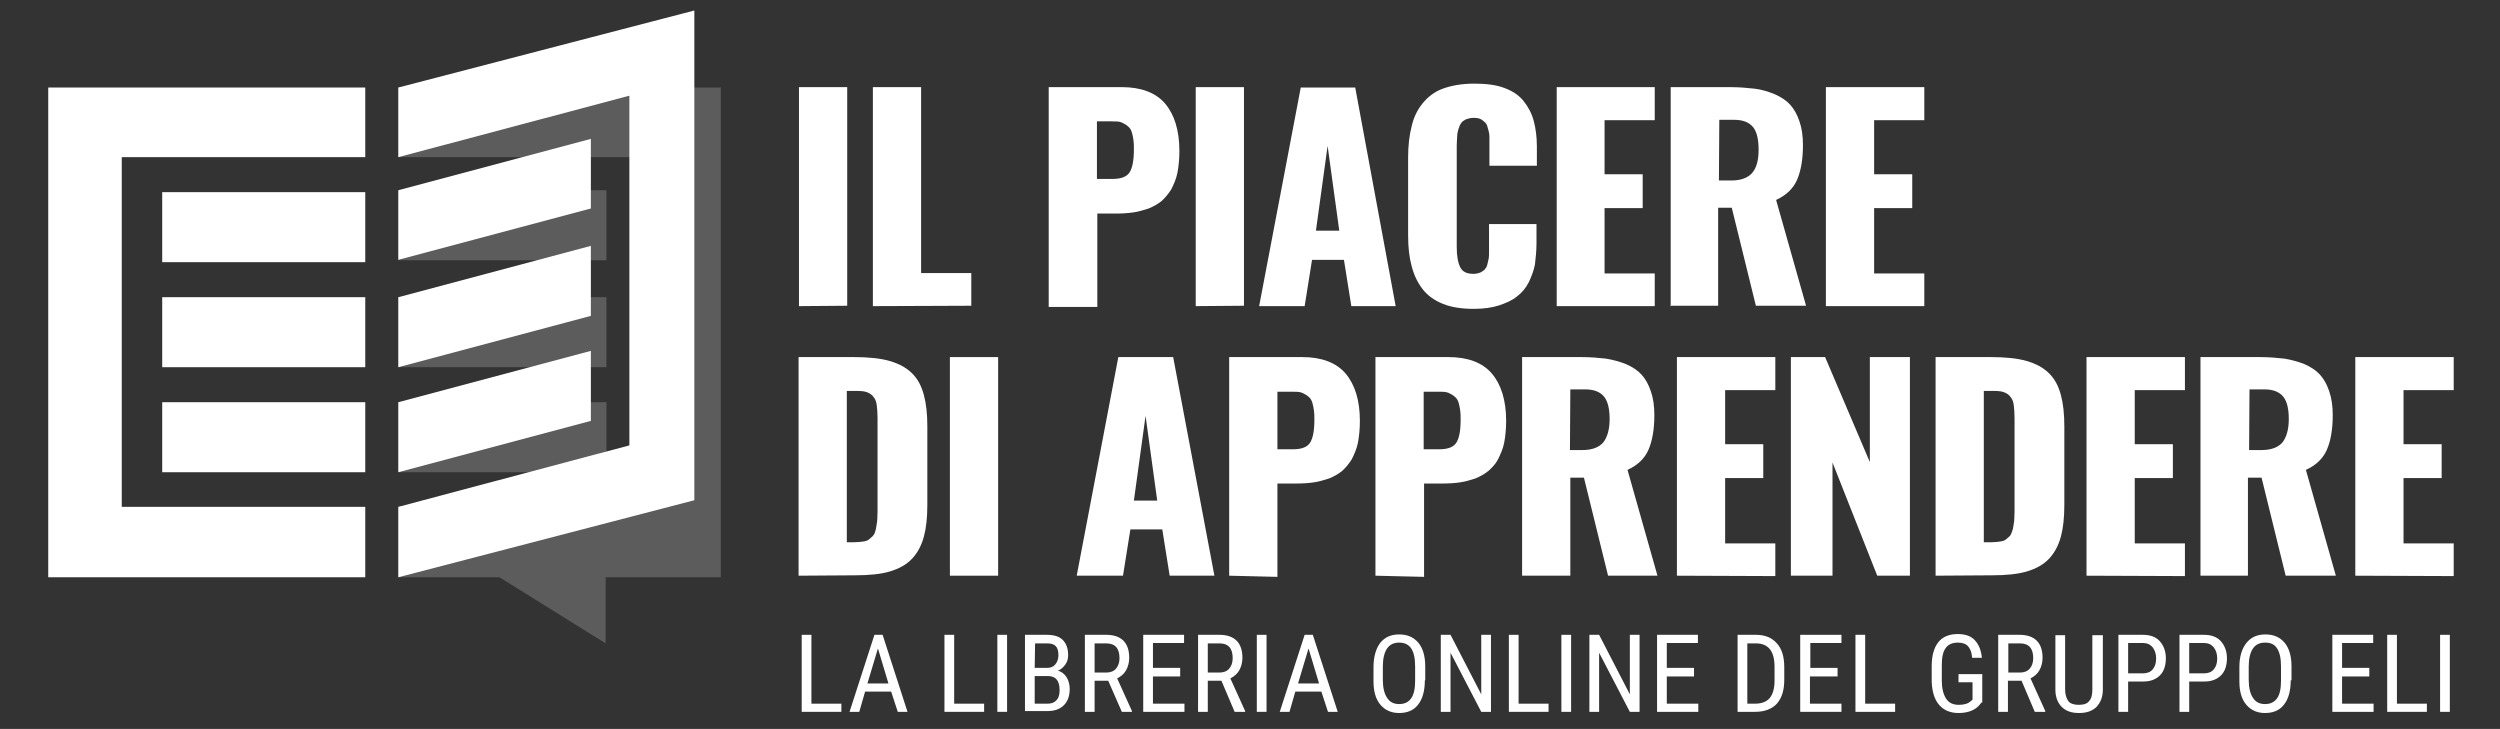 <?xml version="1.0" encoding="utf-8"?>
<!-- Generator: Adobe Illustrator 24.1.0, SVG Export Plug-In . SVG Version: 6.00 Build 0)  -->
<svg version="1.1" id="Livello_1" xmlns="http://www.w3.org/2000/svg" xmlns:xlink="http://www.w3.org/1999/xlink" x="0px" y="0px"
	 viewBox="0 0 642.7 187.4" style="enable-background:new 0 0 642.7 187.4;" xml:space="preserve">
<rect x="0" y="0" width="642.7" height="187.4" fill="#333333" stroke="none"/>
<style type="text/css">
	.st0{fill:#FFFFFF;}
	.st1{opacity:0.2;fill:#FFFFFF;}
</style>
<g>
	<path class="st0" d="M205.4,78.7V22.4h12.4v56.2L205.4,78.7L205.4,78.7z"/>
	<path class="st0" d="M224.4,78.7V22.4h12.4v47.8h12.9v8.4L224.4,78.7L224.4,78.7z"/>
	<path class="st0" d="M269.6,78.7V22.4h18.8c4.9,0,8.7,1.4,11.1,4.2s3.7,6.9,3.7,12.2c0,2.1-0.2,4-0.5,5.6s-1,3.1-1.6,4.3
		c-0.7,1.1-1.6,2.2-2.5,3c-1,0.8-2.1,1.4-3.3,1.9c-1.3,0.4-2.5,0.8-3.9,1s-2.8,0.3-4.4,0.3h-4.9v24h-12.5L269.6,78.7L269.6,78.7z
		 M282,46h4c2.3,0,3.7-0.6,4.4-1.7c0.7-1.1,1.1-3,1.1-5.8c0-1,0-1.8-0.1-2.4c-0.1-0.7-0.2-1.3-0.4-2s-0.5-1.2-1-1.6
		c-0.4-0.4-1-0.7-1.6-1s-1.6-0.3-2.5-0.3H282V46z"/>
	<path class="st0" d="M307.4,78.7V22.4h12.4v56.2L307.4,78.7L307.4,78.7z"/>
	<path class="st0" d="M323.7,78.7l10.7-56.2h14l10.4,56.2h-11.4l-1.9-11.9h-8.2l-1.9,11.9H323.7z M338.3,59.3h6l-3-21.8L338.3,59.3z
		"/>
	<path class="st0" d="M378.9,79.4c-3.1,0-5.8-0.4-8-1.3s-4-2.2-5.2-3.8c-1.3-1.7-2.2-3.6-2.8-5.9c-0.6-2.2-0.9-4.8-0.9-7.8V40.5
		c0-3,0.3-5.7,0.9-8c0.5-2.3,1.5-4.3,2.8-5.9s3-3,5.2-3.8s4.9-1.3,8.1-1.3c3,0,5.6,0.3,7.7,1.1c2.2,0.8,3.8,1.9,5,3.4
		s2.1,3.2,2.6,5.1s0.8,4.1,0.8,6.6v4.9h-12.2V37c0-0.9,0-1.6,0-2s-0.1-1-0.3-1.7c-0.2-0.7-0.3-1.2-0.6-1.6c-0.3-0.3-0.7-0.7-1.2-1
		s-1.2-0.4-2-0.4s-1.4,0.2-2,0.4c-0.5,0.3-1,0.6-1.2,1c-0.3,0.4-0.5,1-0.7,1.6c-0.2,0.7-0.3,1.3-0.3,1.9c0,0.6-0.1,1.3-0.1,2.1v26.2
		c0,2.3,0.3,4,0.9,5.2s1.7,1.7,3.4,1.7c0.8,0,1.4-0.2,1.9-0.4c0.5-0.3,1-0.6,1.2-1c0.3-0.3,0.5-1,0.6-1.6c0.2-0.7,0.3-1.3,0.3-1.8
		s0-1.2,0-2.1v-5.9H395v4.9c0,2-0.2,3.8-0.4,5.5c-0.3,1.6-0.9,3.1-1.6,4.6c-0.8,1.5-1.7,2.6-3,3.6c-1.2,1-2.8,1.7-4.6,2.3
		C383.6,79.1,381.4,79.4,378.9,79.4z"/>
	<path class="st0" d="M400.2,78.7V22.4h25.2v8.5h-12.9v13.9h9.8v8.7h-9.8v16.8h12.9v8.4H400.2z"/>
	<path class="st0" d="M429.5,78.7V22.4h15.3c2.3,0,4.5,0.2,6.3,0.4s3.6,0.8,5.1,1.4c1.6,0.7,3,1.6,4,2.7s1.8,2.5,2.4,4.3
		c0.6,1.7,0.9,3.7,0.9,6.1c0,3.6-0.5,6.6-1.5,8.9c-1,2.3-2.8,4-5.4,5.2l7.7,27.2h-12.9l-6.2-25.2h-3.5v25.2h-12.4v0.1H429.5z
		 M441.9,46.4h3.2c2.5,0,4.3-0.7,5.4-2s1.6-3.3,1.6-5.9c0-2.6-0.4-4.5-1.4-5.8c-1-1.2-2.5-1.9-4.9-1.9H442L441.9,46.4L441.9,46.4z"
		/>
	<path class="st0" d="M469.4,78.7V22.4h25.3v8.5h-12.9v13.9h9.8v8.7h-9.8v16.8h12.9v8.4H469.4z"/>
</g>
<g>
	<path class="st0" d="M205.3,148V91.8h14.2c3.6,0,6.8,0.3,9.2,1s4.3,1.7,5.8,3.2s2.4,3.3,3,5.5s0.9,4.9,0.9,8.1v20.2
		c0,3.3-0.3,6-0.9,8.2c-0.6,2.2-1.6,4.1-3,5.6c-1.5,1.6-3.4,2.6-5.7,3.3s-5.4,1-9,1L205.3,148L205.3,148z M217.7,139.4h1.9
		c1,0,1.7-0.1,2.4-0.2s1.2-0.3,1.6-0.7s0.8-0.6,1-1c0.3-0.3,0.4-0.9,0.6-1.6c0.1-0.7,0.2-1.3,0.3-1.9c0-0.6,0.1-1.4,0.1-2.4v-24.1
		c0-1.4-0.1-2.5-0.2-3.3c-0.1-0.8-0.3-1.5-0.8-2.1c-0.4-0.6-1-1-1.8-1.3s-1.9-0.3-3.3-0.3h-1.8V139.4L217.7,139.4z"/>
	<path class="st0" d="M244.2,148V91.8h12.4V148H244.2z"/>
	<path class="st0" d="M276.8,148l10.7-56.2h14.1l10.6,56.2h-11.5l-1.9-11.9h-8.2l-1.9,11.9H276.8z M291.5,128.7h6l-3-21.8
		L291.5,128.7z"/>
	<path class="st0" d="M316,148V91.8h18.8c4.9,0,8.7,1.4,11.1,4.2c2.4,2.8,3.7,6.9,3.7,12.2c0,2.1-0.2,4-0.5,5.6s-1,3.1-1.6,4.3
		c-0.7,1.1-1.6,2.2-2.5,3c-1,0.8-2.1,1.4-3.3,1.9c-1.3,0.4-2.5,0.8-3.9,1c-1.3,0.2-2.8,0.3-4.4,0.3h-5v24L316,148L316,148z
		 M328.4,115.5h4c2.3,0,3.7-0.6,4.4-1.7c0.7-1.1,1.1-3,1.1-5.8c0-1,0-1.8-0.1-2.4c-0.1-0.7-0.2-1.3-0.4-2c-0.2-0.7-0.5-1.2-1-1.6
		c-0.4-0.4-1-0.7-1.6-1c-0.7-0.3-1.6-0.3-2.5-0.3h-3.9V115.5z"/>
	<path class="st0" d="M353.6,148V91.8h18.8c4.9,0,8.7,1.4,11.1,4.2c2.4,2.8,3.7,6.9,3.7,12.2c0,2.1-0.2,4-0.5,5.6s-1,3.1-1.6,4.3
		s-1.6,2.2-2.5,3c-1,0.8-2.1,1.4-3.3,1.9c-1.3,0.4-2.5,0.8-3.9,1c-1.3,0.2-2.8,0.3-4.4,0.3h-4.9v24L353.6,148L353.6,148z M366,115.5
		h4c2.3,0,3.7-0.6,4.4-1.7c0.7-1.1,1.1-3,1.1-5.8c0-1,0-1.8-0.1-2.4c-0.1-0.7-0.2-1.3-0.4-2c-0.2-0.7-0.5-1.2-1-1.6
		c-0.4-0.4-1-0.7-1.6-1c-0.7-0.3-1.6-0.3-2.5-0.3H366V115.5z"/>
	<path class="st0" d="M391.3,148V91.8h15.3c2.3,0,4.5,0.2,6.3,0.4c1.8,0.3,3.6,0.8,5.1,1.4c1.6,0.7,3,1.6,4,2.7s1.8,2.5,2.4,4.3
		c0.6,1.7,0.9,3.7,0.9,6.1c0,3.6-0.5,6.6-1.5,8.9s-2.8,4-5.4,5.2l7.7,27.2h-12.7l-6.2-25.2h-3.5V148H391.3L391.3,148z M403.6,115.7
		h3.2c2.5,0,4.3-0.7,5.4-2c1-1.3,1.6-3.3,1.6-5.9s-0.4-4.5-1.4-5.8c-1-1.2-2.5-1.9-4.9-1.9h-3.8L403.6,115.7L403.6,115.7z"/>
	<path class="st0" d="M431.1,148V91.8h25.3v8.5h-12.9v13.9h9.8v8.7h-9.8v16.8h12.9v8.4L431.1,148L431.1,148z"/>
	<path class="st0" d="M460.4,148V91.8h8.8l11.5,27v-27H491V148h-8.4l-11.5-29.1V148H460.4z"/>
	<path class="st0" d="M497.6,148V91.8h14.2c3.6,0,6.8,0.3,9.2,1s4.3,1.7,5.8,3.2s2.4,3.3,3,5.5s0.9,4.9,0.9,8.1v20.2
		c0,3.3-0.3,6-0.9,8.2s-1.6,4.1-3,5.6c-1.5,1.6-3.4,2.6-5.7,3.3c-2.4,0.7-5.4,1-9,1L497.6,148L497.6,148z M510,139.4h1.9
		c1,0,1.7-0.1,2.4-0.2c0.7-0.1,1.2-0.3,1.6-0.7c0.4-0.4,0.8-0.6,1-1s0.4-0.9,0.6-1.6c0.1-0.7,0.2-1.3,0.3-1.9c0-0.6,0.1-1.4,0.1-2.4
		v-24.1c0-1.4-0.1-2.5-0.2-3.3c-0.1-0.8-0.3-1.5-0.8-2.1c-0.4-0.6-1-1-1.8-1.3s-1.9-0.3-3.3-0.3H510L510,139.4L510,139.4z"/>
	<path class="st0" d="M536.4,148V91.8h25.3v8.5h-12.9v13.9h9.8v8.7h-9.8v16.8h12.9v8.4L536.4,148L536.4,148z"/>
	<path class="st0" d="M565.7,148V91.8H581c2.3,0,4.5,0.2,6.3,0.4c1.8,0.3,3.6,0.8,5.1,1.4c1.6,0.7,3,1.6,4,2.7s1.8,2.5,2.4,4.3
		s0.9,3.7,0.9,6.1c0,3.6-0.5,6.6-1.5,8.9s-2.8,4-5.4,5.2l7.7,27.2h-12.9l-6.2-25.2h-3.5V148H565.7L565.7,148z M578.2,115.7h3.2
		c2.5,0,4.3-0.7,5.4-2c1-1.3,1.6-3.3,1.6-5.9s-0.4-4.5-1.4-5.8c-1-1.2-2.5-1.9-4.9-1.9h-3.8L578.2,115.7L578.2,115.7z"/>
	<path class="st0" d="M605.5,148V91.8h25.3v8.5h-12.9v13.9h9.8v8.7h-9.8v16.8h12.9v8.4L605.5,148L605.5,148z"/>
</g>
<rect x="102.4" y="76.4" class="st1" width="53.5" height="18"/>
<rect x="102.4" y="103.4" class="st1" width="53.5" height="18"/>
<polygon class="st0" points="151.9,108.2 102.4,121.4 102.4,103.4 151.9,90.2 "/>
<rect x="102.4" y="48.9" class="st1" width="53.5" height="18"/>
<polygon class="st0" points="151.9,53.6 102.4,66.8 102.4,48.9 151.9,35.7 "/>
<polygon class="st1" points="185.3,22.5 102.4,22.5 102.4,40.4 166.3,40.4 166.3,130.3 102.4,130.3 102.4,148.4 128.4,148.4 
	155.7,165.4 155.7,148.4 185.3,148.4 "/>
<polygon class="st0" points="12.4,22.5 12.4,148.4 93.9,148.4 93.9,130.3 31.3,130.3 31.3,40.4 93.9,40.4 93.9,22.5 "/>
<rect x="41.7" y="76.4" class="st0" width="52.2" height="18"/>
<rect x="41.7" y="49.4" class="st0" width="52.2" height="18"/>
<rect x="41.7" y="103.4" class="st0" width="52.2" height="18"/>
<polygon class="st0" points="151.9,81.2 102.4,94.4 102.4,76.4 151.9,63.2 "/>
<polygon class="st0" points="178.5,2.7 102.4,22.5 102.4,40.4 161.8,24.6 161.8,114.5 102.4,130.3 102.4,148.4 178.5,128.6 "/>
<g>
	<path class="st0" d="M208.6,180.9h7.7v2.1h-10.2v-19.8h2.5V180.9z"/>
	<path class="st0" d="M229.1,177.8h-6.7l-1.5,5.2h-2.5l6.4-19.8h2.1l6.4,19.8h-2.5L229.1,177.8z M223,175.7h5.4l-2.7-9L223,175.7z"
		/>
	<path class="st0" d="M245.3,180.9h7.7v2.1h-10.2v-19.8h2.5V180.9z"/>
	<path class="st0" d="M258.8,183h-2.4v-19.8h2.5V183H258.8z"/>
	<path class="st0" d="M263.5,183v-19.8h5.6c1.8,0,3.2,0.4,4.1,1.3s1.4,2.2,1.4,3.9c0,0.9-0.2,1.7-0.7,2.4s-1.1,1.3-1.9,1.6
		c0.9,0.3,1.6,0.8,2.2,1.7c0.5,0.8,0.8,1.9,0.8,3c0,1.8-0.5,3.2-1.5,4.2s-2.4,1.5-4.2,1.5h-5.8V183z M266,171.7h3.2
		c0.9,0,1.6-0.3,2.1-0.9c0.5-0.6,0.8-1.4,0.8-2.3c0-1.1-0.2-1.9-0.7-2.4s-1.2-0.7-2.2-0.7h-3.1L266,171.7L266,171.7z M266,173.8v7.1
		h3.4c0.9,0,1.7-0.3,2.2-0.9c0.6-0.6,0.8-1.5,0.8-2.6c0-2.4-1-3.6-3-3.6H266z"/>
	<path class="st0" d="M284.9,175h-3.5v8h-2.5v-19.8h5.5c1.9,0,3.4,0.5,4.4,1.5s1.5,2.5,1.5,4.4c0,1.2-0.3,2.3-0.8,3.2
		s-1.3,1.6-2.3,2.1l3.8,8.4v0.2h-2.6L284.9,175z M281.4,172.9h3c1,0,1.9-0.3,2.5-1s0.9-1.6,0.9-2.7c0-2.5-1.1-3.8-3.4-3.8h-3V172.9z
		"/>
	<path class="st0" d="M303.4,173.9h-7v7h8.1v2.1h-10.6v-19.8h10.5v2.1h-8v6.4h7V173.9z"/>
	<path class="st0" d="M314,175h-3.5v8H308v-19.8h5.5c1.9,0,3.4,0.5,4.4,1.5s1.5,2.5,1.5,4.4c0,1.2-0.3,2.3-0.8,3.2s-1.3,1.6-2.3,2.1
		l3.8,8.4v0.2h-2.7L314,175z M310.5,172.9h3c1,0,1.9-0.3,2.5-1s0.9-1.6,0.9-2.7c0-2.5-1.1-3.8-3.4-3.8h-3V172.9z"/>
	<path class="st0" d="M325.6,183h-2.5v-19.8h2.5V183z"/>
	<path class="st0" d="M339.7,177.8H333l-1.5,5.2H329l6.4-19.8h2.1l6.4,19.8h-2.5L339.7,177.8z M333.7,175.7h5.4l-2.7-9L333.7,175.7z
		"/>
	<path class="st0" d="M366.3,174.9c0,2.7-0.6,4.8-1.7,6.2c-1.1,1.5-2.8,2.2-4.9,2.2c-2,0-3.6-0.7-4.8-2.1s-1.8-3.4-1.8-6v-3.7
		c0-2.6,0.6-4.7,1.7-6.2c1.2-1.5,2.8-2.2,4.9-2.2s3.7,0.7,4.9,2.1c1.2,1.4,1.8,3.5,1.8,6.1v3.6H366.3z M363.8,171.4
		c0-2.1-0.3-3.6-1-4.7c-0.7-1-1.7-1.5-3.1-1.5s-2.4,0.5-3.1,1.5s-1.1,2.6-1.1,4.6v3.5c0,2,0.4,3.6,1.1,4.6c0.7,1.1,1.7,1.6,3.1,1.6
		s2.4-0.5,3.1-1.5s1-2.5,1-4.5V171.4z"/>
	<path class="st0" d="M383.3,183h-2.5l-7.9-15.2V183h-2.5v-19.8h2.5l7.9,15.3v-15.3h2.5V183z"/>
	<path class="st0" d="M390.4,180.9h7.7v2.1h-10.2v-19.8h2.5V180.9z"/>
	<path class="st0" d="M403.9,183h-2.5v-19.8h2.5V183z"/>
	<path class="st0" d="M421.5,183H419l-7.9-15.2V183h-2.5v-19.8h2.5l7.9,15.3v-15.3h2.5V183z"/>
	<path class="st0" d="M435.5,173.9h-7v7h8.1v2.1H426v-19.8h10.5v2.1h-8v6.4h7V173.9z"/>
	<path class="st0" d="M446.7,183v-19.8h4.7c2.3,0,4.1,0.7,5.4,2.2c1.3,1.4,1.9,3.5,1.9,6.1v3.3c0,2.6-0.6,4.6-1.9,6.1
		c-1.3,1.4-3.2,2.1-5.6,2.1L446.7,183L446.7,183z M449.2,165.4v15.5h2c1.7,0,3-0.5,3.8-1.5s1.2-2.5,1.2-4.4v-3.5
		c0-2.1-0.4-3.6-1.2-4.6c-0.8-1-2-1.5-3.6-1.5H449.2z"/>
	<path class="st0" d="M472.3,173.9h-7v7h8.1v2.1h-10.6v-19.8h10.6v2.1h-8v6.4h7v2.2H472.3z"/>
	<path class="st0" d="M479.5,180.9h7.7v2.1H477v-19.8h2.5V180.9z"/>
	<path class="st0" d="M509.4,180.6l-0.4,0.5c-1.2,1.5-3.1,2.2-5.5,2.2c-2.1,0-3.8-0.7-5-2.1c-1.2-1.4-1.8-3.4-1.9-6v-3.9
		c0-2.8,0.6-4.8,1.7-6.2s2.8-2.1,5-2.1c1.9,0,3.4,0.5,4.4,1.6s1.6,2.5,1.8,4.5H507c-0.1-1.2-0.4-2.2-1-2.9s-1.5-1-2.7-1
		c-1.4,0-2.5,0.5-3.1,1.4c-0.7,0.9-1,2.4-1,4.4v4c0,2,0.4,3.5,1.1,4.6s1.8,1.6,3.3,1.6c1.3,0,2.4-0.3,3.1-1l0.4-0.3v-4.5h-3.6v-2.1
		h6.1v7.3H509.4z"/>
	<path class="st0" d="M519.7,175h-3.5v8h-2.5v-19.8h5.5c1.9,0,3.4,0.5,4.4,1.5c1,1,1.5,2.5,1.5,4.4c0,1.2-0.3,2.3-0.8,3.2
		s-1.3,1.6-2.3,2.1l3.8,8.4v0.2h-2.7L519.7,175z M516.3,172.9h3c1,0,1.9-0.3,2.5-1c0.6-0.7,0.9-1.6,0.9-2.7c0-2.5-1.1-3.8-3.4-3.8
		h-3V172.9z"/>
	<path class="st0" d="M540.6,163.3v14c0,1.9-0.6,3.3-1.6,4.4c-1.1,1.1-2.6,1.6-4.5,1.6c-2,0-3.4-0.5-4.5-1.6c-1-1-1.6-2.5-1.6-4.4
		v-14h2.5v13.9c0,1.3,0.3,2.3,0.8,3s1.5,1,2.7,1c1.3,0,2.2-0.3,2.7-1c0.6-0.7,0.8-1.6,0.8-3v-13.9H540.6z"/>
	<path class="st0" d="M547.1,175.3v7.7h-2.5v-19.8h6.3c1.8,0,3.3,0.5,4.3,1.6s1.6,2.6,1.6,4.4c0,1.9-0.5,3.4-1.5,4.4
		s-2.4,1.6-4.2,1.6h-4V175.3z M547.1,173.1h3.8c1.1,0,1.9-0.3,2.5-1s0.9-1.6,0.9-2.8s-0.3-2.1-0.9-2.9c-0.6-0.7-1.4-1.1-2.5-1.1
		h-3.8V173.1z"/>
	<path class="st0" d="M562.8,175.3v7.7h-2.5v-19.8h6.3c1.8,0,3.3,0.5,4.3,1.6s1.6,2.6,1.6,4.4c0,1.9-0.5,3.4-1.5,4.4
		s-2.4,1.6-4.2,1.6h-4V175.3z M562.8,173.1h3.8c1.1,0,1.9-0.3,2.5-1s0.9-1.6,0.9-2.8s-0.3-2.1-0.9-2.9c-0.6-0.7-1.4-1.1-2.5-1.1
		h-3.8V173.1z"/>
	<path class="st0" d="M588.9,174.9c0,2.7-0.6,4.8-1.7,6.2c-1.1,1.5-2.8,2.2-4.9,2.2c-2,0-3.6-0.7-4.8-2.1c-1.2-1.4-1.8-3.4-1.8-6
		v-3.7c0-2.6,0.6-4.7,1.8-6.2s2.8-2.2,4.9-2.2c2.1,0,3.7,0.7,4.9,2.1c1.2,1.4,1.8,3.5,1.8,6.1v3.6H588.9z M586.4,171.4
		c0-2.1-0.3-3.6-1-4.7s-1.7-1.5-3.1-1.5c-1.4,0-2.4,0.5-3.1,1.5c-0.7,1-1.1,2.6-1.1,4.6v3.5c0,2,0.4,3.6,1.1,4.6
		c0.7,1.1,1.7,1.6,3.1,1.6c1.4,0,2.4-0.5,3.1-1.5c0.7-1,1-2.5,1-4.5V171.4z"/>
	<path class="st0" d="M609.1,173.9h-7v7h8.1v2.1h-10.6v-19.8h10.5v2.1h-8v6.4h7V173.9z"/>
	<path class="st0" d="M616.2,180.9h7.7v2.1h-10.2v-19.8h2.5V180.9z"/>
	<path class="st0" d="M629.8,183h-2.5v-19.8h2.5V183z"/>
</g>
</svg>
